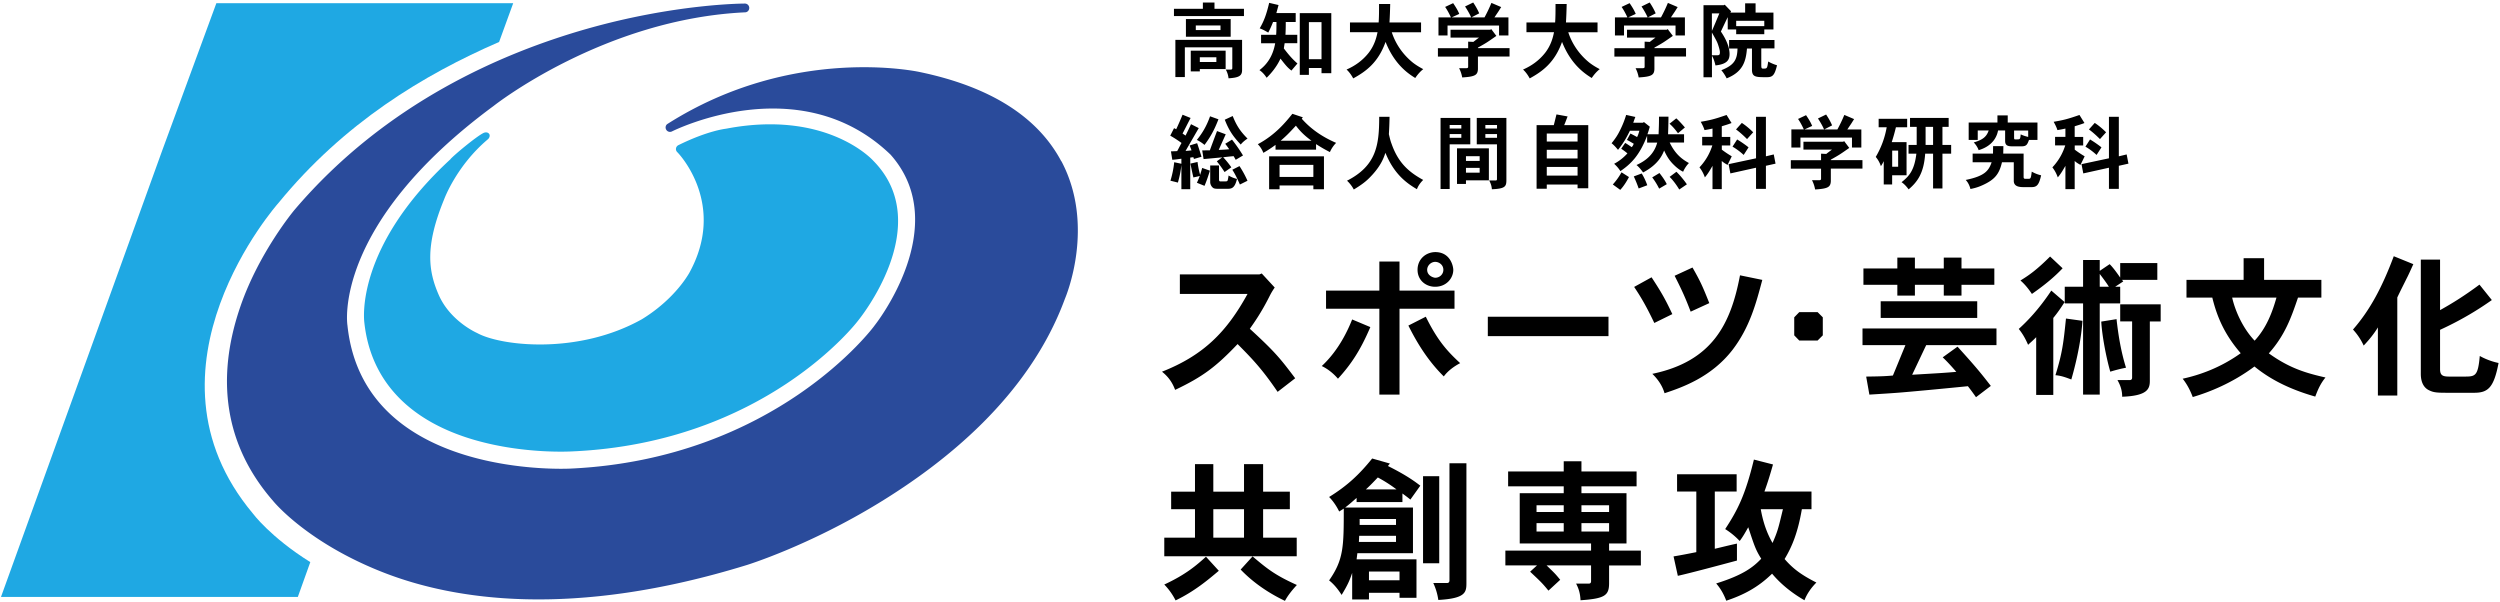 <svg width="515" height="124" fill="none" xmlns="http://www.w3.org/2000/svg"><g clip-path="url(#a)"><path d="m63.922 115.798-2.57 7.174H.202L33.378 31.11 44.57.66h61.15l-2.905 7.983c-15.587 6.776-31.94 16.656-45.46 33.176 0 0-30.302 34.058-5.275 63.951 0 0 3.587 4.867 11.842 10.028Z" fill="#1FA8E3"/><path d="M92.819 32.778C73.152 50.924 74.977 65.838 75.06 66.489c1.3 11.895 9.178 20.254 22.782 24.167 10.143 2.916 19.73 2.35 20.128 2.328 39.522-1.772 58.518-26.579 58.707-26.82.136-.157 16.331-19.834 3.188-33.082-.356-.409-9.87-10.478-30.26-6.576-.21.041-3.745.388-9.86 3.398a.888.888 0 0 0-.22 1.447c.43.399 10.237 10.846 2.433 24.932-1.909 3.21-5.318 6.797-9.733 9.483-13.091 7.331-28.887 5.538-33.848 2.884-.032-.021-.074-.032-.105-.053-.042-.02-5.528-2.422-7.898-7.856-2.161-4.95-2.843-10.038 1.112-19.666.02-.053 2.517-6.892 8.999-12.367.357-.293.545-.85.231-1.185-.315-.336-.797-.304-1.206-.084-1.605.85-5.99 4.52-6.692 5.318v.02Z" fill="#1FA8E3"/><path d="M218.623 33.218c-4.867-9.167-14.632-15.334-29.034-18.355-.23-.063-26.19-5.8-52.088 10.667-.398.252-.493.787-.262 1.185a.897.897 0 0 0 1.165.367c.262-.126 26.358-13.237 45.06 4.783 12.975 14.632-3.136 34.991-3.304 35.19a.21.21 0 0 0-.042.064c-.189.272-20.338 27.418-62.545 29.41-.41.022-42.648 2.235-45.994-29.463 0-.02 0-.052-.01-.073-.032-.189-3.106-20.684 30.113-45.165.262-.21 22.803-17.937 51.847-19.29.482-.02.839-.461.818-.944a.901.901 0 0 0-.902-.86c-.137 0-14.265 0-32.642 5.234-16.96 4.836-41.221 15.052-60.09 37.215-.284.325-7.301 8.821-11.098 19.688-5.318 15.219-3.273 28.96 6.65 40.33.262.335 7.258 8.726 22.845 14.778 14.306 5.56 38.662 9.556 74.796-1.604.136-.042 12.776-3.976 27.145-12.765 13.3-8.13 30.838-21.744 38.316-42.04.242-.587 6.325-15.094-.723-28.373l-.021.021Z" fill="#2A4B9B"/><path d="M250.184.524v1.29h6.073v1.49h-14.422v-1.49h5.957V.525h2.392Zm5.685 7.689v6.21c0 1.237-.692 1.573-2.79 1.709a4.57 4.57 0 0 0-.567-1.794h1.039c.189 0 .304-.104.304-.304v-4.28h-9.776v6.116h-1.951V8.213h13.741Zm-2.35-4.29v3.64H244.3v-3.64h9.219Zm-1.038 6.514v3.796h-5.318v.473h-1.867v-4.27h7.185Zm-6.147-5.193V6.2h5.088v-.955h-5.088Zm.829 6.546v.975h3.409v-.975h-3.409Zm19.751-9.084v1.825h-2.046c0 1.343-.031 1.993-.062 2.633h2.433v1.741h-2.601c-.063.357-.116.734-.168 1.07 1.007 1.322 1.699 2.13 2.8 3.105-.44.524-.807.944-1.237 1.458-.724-.567-1.07-.923-2.255-2.465-.808 1.762-1.993 3.104-2.853 3.944-.42-.65-.892-1.175-1.479-1.574 1.374-1.038 2.737-2.664 3.241-5.538h-2.906V7.164h3.105c.052-.608.063-1.322.063-2.633h-.703a20.718 20.718 0 0 1-.986 2.182c-.556-.315-1.112-.65-1.762-.87.839-1.427 1.374-2.79 1.951-5.256l1.93.451a73.569 73.569 0 0 1-.451 1.658h3.996l-.01.01Zm7.332 0v12.377h-2.014v-1.07h-2.602v1.406h-1.877V2.706h6.493Zm-4.616 1.857v7.636h2.602V4.563h-2.602Zm23.108.063V6.64h-6.032c.839 2.58 2.434 4.73 4.385 6.293.451.335.986.724 2.098 1.311-.619.482-1.175 1.122-1.647 1.825-1.448-.902-4.269-2.769-6.115-7.437-1.532 4.3-4.101 6.116-6.661 7.521-.367-.671-.807-1.311-1.374-1.825 1.678-.734 3.273-1.815 4.563-3.461 1.227-1.595 1.615-3.22 1.814-4.227h-5.674V4.626H284c.084-1.07.084-2.34.084-3.808h2.297a100.69 100.69 0 0 1-.147 3.808h6.504Zm14.453 1.364 1.06 1.405c-1.867 1.31-2.067 1.447-3.797 2.412v.105h6.513v1.741h-6.513v2.601c-.063 1.207-.588 1.542-3.241 1.7a6.633 6.633 0 0 0-.64-1.91h1.51c.231 0 .357-.083.357-.283v-2.097h-6.231V9.923h6.231V8.58l1.07.052c.388-.304.786-.608 1.174-.891h-5.873V6.126h8.191l.189-.137Zm-8.129-2.403h3.997c-.305-.724-.839-1.626-1.259-2.255l1.678-.818c.472.703.892 1.426 1.238 2.234l-1.615.84h2.706a29.946 29.946 0 0 0 1.426-2.99l2.014.86c-.336.524-.482.776-.64 1.007-.136.2-.283.42-.755 1.122h2.885v3.724h-1.93V5.265h-10.615v2.046h-1.867V3.587h2.57c-.441-.944-.777-1.542-1.196-2.16l1.647-.777c.472.693.954 1.448 1.258 2.213l-1.563.724h.021Zm30.03 1.039V6.64h-6.031c.839 2.58 2.433 4.73 4.384 6.293.451.335.986.724 2.098 1.311-.619.482-1.175 1.122-1.647 1.825-1.447-.902-4.269-2.769-6.115-7.437-1.531 4.3-4.101 6.116-6.66 7.521-.367-.671-.808-1.311-1.374-1.825 1.678-.734 3.272-1.815 4.563-3.461 1.227-1.595 1.615-3.22 1.814-4.227h-5.674V4.626h5.905c.084-1.07.084-2.34.084-3.808h2.297c-.032 1.448-.084 2.77-.147 3.808h6.503Zm14.454 1.364 1.059 1.405c-1.867 1.31-2.066 1.447-3.797 2.412v.105h6.514v1.741h-6.514v2.601c-.063 1.207-.587 1.542-3.241 1.7a6.573 6.573 0 0 0-.64-1.91h1.511c.231 0 .356-.083.356-.283v-2.097h-6.23V9.923h6.23V8.58l1.07.052a43.39 43.39 0 0 1 1.175-.891h-5.874V6.126h8.192l.189-.137Zm-8.129-2.403h3.996c-.304-.724-.839-1.626-1.258-2.255l1.678-.818c.472.703.891 1.426 1.237 2.234l-1.615.84h2.706a29.75 29.75 0 0 0 1.427-2.99l2.014.86c-.336.524-.483.776-.64 1.007-.136.2-.283.42-.755 1.122h2.884v3.724h-1.93V5.265h-10.615v2.046h-1.867V3.587h2.57c-.44-.944-.776-1.542-1.196-2.16L335.7.65c.472.693.955 1.448 1.259 2.213l-1.563.724h.021Zm28.026 2.486v.976h-5.79v-.976h-1.741V3.535c-.272.556-1.342 2.8-1.405 2.968.587.87 1.783 2.77 1.783 4.636 0 1.206-.504 2.077-2.906 2.34-.104-.504-.367-1.427-.723-1.994v4.437h-1.741V1.07h4.185l.188-.105 1.312 1.364-.147.272h3.041V.692h2.151v1.899h3.681v3.472h-1.846l-.042.01Zm-10.793.294c.567-1.259 1.007-2.35 1.532-3.608h-1.532v3.608Zm0 5.024h.808c.64 0 .839 0 .839-.619 0-.472-.273-1.259-.388-1.615-.22-.619-.336-.808-1.259-2.465v4.699Zm12.891-3.178v1.762h-2.717v3.377c0 .756.084.777.42.777.776 0 .787 0 1.007-1.458a8.66 8.66 0 0 0 1.815.776c-.525 2.203-.986 2.454-2.151 2.454-2.15 0-2.968 0-3.01-1.458V9.996h-1.028c-.22 2.664-.839 4.814-4.185 6.146a8.446 8.446 0 0 0-1.091-1.678c2.57-1.028 3.273-2.077 3.325-4.468h-1.731V8.234h9.336l.01-.021Zm-2.098-2.832V4.29h-5.79v1.09h5.79ZM243.366 33.732v-1.038c-.608.084-1.279.189-1.877.22l-.273-1.73 1.28-.053c.304-.524.566-1.09.902-1.678a24.102 24.102 0 0 0-2.329-1.51l.787-1.542.44.22c.451-.944.892-1.982 1.311-2.99l1.658.672c-.567 1.07-1.091 2.13-1.658 3.21l.619.419c.388-.776.755-1.542 1.123-2.35l1.594.808c-.441.755-2.339 4.049-2.717 4.7a16.2 16.2 0 0 0 1.227-.116c-.104-.283-.22-.609-.388-1.007l1.542-.472c.304.87.64 1.909.902 2.8l-1.563.451-.115-.367-.64.084v6.514h-1.825v-5.003a19.72 19.72 0 0 1-.724 3.64c-.482-.137-.986-.252-1.531-.389.367-1.175.64-2.486.776-3.807l1.479.314Zm3.199 3.913c.189-.388.388-.87.588-1.395-.567.147-.944.22-1.311.304-.168-.65-.368-1.647-.609-2.853l1.458-.336c.105.787.231 1.574.535 2.654.147-.483.304-.954.42-1.426l1.594.566c-.399 1.29-.734 2.255-1.112 3.126l-1.573-.64h.01Zm4.437-13.07c-.472 1.196-1.206 3.084-2.874 5.277a7.54 7.54 0 0 0-1.573-1.029c1.175-1.447 2.035-2.926 2.716-4.866l1.731.619Zm3.556 8.35c-.137-.273-.304-.525-.42-.755-.818.062-1.51.146-2.16.22a19.285 19.285 0 0 1 1.678 2.077l-1.395.975a23.654 23.654 0 0 0-1.595-2.213l1.123-.818c-.619.063-3.304.314-3.85.356l-.283-1.783c.567 0 1.091-.02 1.573-.02.483-1.322.976-2.633 1.479-3.965l1.794.67c-.472 1.029-.954 2.12-1.447 3.21a30.64 30.64 0 0 0 2.16-.136c-.23-.336-.503-.724-.818-1.122l1.395-.86a32.672 32.672 0 0 1 2.266 3.262l-1.511.902h.011Zm-3.441 1.175v2.873c0 .399.189.399.357.399.399 0 1.091 0 1.196-.021.168-.052.199-.115.252-.273a9.37 9.37 0 0 0 .167-.923c.472.283 1.07.556 1.731.703-.482 2.035-1.196 2.035-2.077 2.035h-1.657c-.441 0-.787 0-1.059-.115-.483-.252-.724-.86-.724-1.228v-3.46h1.825l-.011.01Zm2.822-10.196c.86 2.161 1.71 3.294 3.052 4.647-.472.304-1.038.755-1.395 1.227-1.741-1.814-2.538-3.189-3.293-5.119l1.625-.755h.011Zm1.395 10.31a21.063 21.063 0 0 1 1.647 3.022l-1.563.776c-.388-.902-.986-2.182-1.563-3.042l1.479-.755Zm13.059-10.058-.231.304c1.573 1.762 3.723 3.524 7.08 4.972a6.254 6.254 0 0 0-1.28 1.898 29.73 29.73 0 0 1-2.853-1.646v1.143h-8.349v-.986a25.133 25.133 0 0 1-2.507 1.647 5.186 5.186 0 0 0-1.143-1.783c3.64-1.93 5.811-4.636 7.122-6.262l2.15.723.011-.01Zm4.342 8.045v6.786h-2.182v-.776h-6.964v.776h-2.15v-6.786h11.296Zm-9.146 1.762v2.486h6.964v-2.486h-6.964Zm6.576-4.972c-1.195-.891-2.15-1.699-3.209-3.104-1.343 1.458-1.93 2.066-3.136 3.104h6.345Zm16.08-4.929a70.07 70.07 0 0 1-.137 3.576c.231.986.368 1.51.535 1.93 1.395 4.028 3.63 5.905 6.535 7.5-.535.524-1.038 1.196-1.29 1.909-2.465-1.427-4.815-3.378-6.493-7.5-.314.944-.839 2.497-2.685 4.521-.923 1.007-1.699 1.762-3.828 3.042a6.89 6.89 0 0 0-1.395-1.815c6.062-3.094 6.629-7.353 6.629-13.163h2.129Zm16.635.23v5.444h-4.248v9.199h-1.877V24.292h6.125Zm-4.248 1.458v.724h2.402v-.724h-2.402Zm0 1.867v.776h2.402v-.776h-2.402Zm8.077 2.937v6.598h-4.72v.734h-1.846v-7.332h6.566Zm-4.72 1.616v.986h2.821v-.986h-2.821Zm0 2.412v.986h2.821v-.986h-2.821Zm8.328-10.29V37.09c0 1.342-.273 1.783-2.989 1.898-.053-.619-.189-1.122-.556-1.814h1.374c.147 0 .23-.105.23-.252v-7.185h-4.164v-5.444h6.105Zm-4.332 1.458v.724h2.402v-.724h-2.402Zm0 1.867v.776h2.402v-.776h-2.402Zm21.198-1.846v13.017h-2.203v-.776h-6.345v.87h-2.098v-13.11h3.545c.189-.693.367-1.48.556-2.203l2.287.42c-.231.587-.441 1.195-.703 1.782h4.972-.011Zm-8.548 1.741v1.647h6.345v-1.647h-6.345Zm0 3.346v1.784h6.345v-1.784h-6.345Zm0 3.525v1.793h6.345v-1.793h-6.345Zm20.673-6.43c-1.563 4.08-3.325 5.81-5.506 7.3a6.988 6.988 0 0 0-1.29-1.51 9.936 9.936 0 0 0 2.737-2.15 15.097 15.097 0 0 0-1.28-.955l.819-1.196c.482.273.975.62 1.342.871.189-.189.304-.399.42-.703-.472-.273-.944-.566-1.406-.786l.724-1.312c.419.2.954.483 1.364.724.188-.314.335-.787.482-1.31h-1.951c-.671 1.373-1.28 2.485-2.454 3.943-.42-.524-.818-.955-1.322-1.364.839-1.028 1.29-1.73 1.825-2.842a19.27 19.27 0 0 0 1.175-2.99l1.898.42c-.188.451-.304.84-.44 1.196h1.982l.221-.147 1.206.954c-.168.64-.336 1.144-.483 1.563h2.297c.063-1.793.084-1.982.084-3.629h1.951c0 1.238-.063 3.042-.084 3.63h3.294v1.709h-2.958c1.028 2.13 2.255 3.294 3.965 4.217a5.96 5.96 0 0 0-1.196 1.793c-.503-.252-1.175-.64-2.203-1.71-.723-.776-1.174-1.51-1.709-2.664-.357.87-1.144 2.843-4.332 4.521-.441-.608-.871-1.143-1.364-1.531 1.783-.808 3.598-2.098 4.269-4.615h-2.077v-1.427Zm-3.744 8.527c-.504.955-1.123 1.93-1.794 2.633l-1.531-1.112a13.186 13.186 0 0 0 1.793-2.506l1.532.975v.01Zm2.003 2.35a25.068 25.068 0 0 0-1.007-2.486l1.626-.608c.451.703.871 1.615 1.154 2.423l-1.783.671h.01Zm4.28-3.189c.556.703 1.111 1.48 1.51 2.297l-1.573.923a14.533 14.533 0 0 0-1.427-2.318l1.49-.902Zm3.461-11.265c.535.451 1.29 1.311 1.783 1.878l-1.426 1.195c-.556-.755-1.039-1.342-1.742-1.96l1.395-1.113h-.01Zm.042 11.014c.787.776 1.563 1.73 2.15 2.58l-1.573 1.07c-.535-.892-1.238-1.867-1.983-2.602l1.406-1.059v.01Zm9.345-7.185h1.742v1.762h-1.742v.86c.619.472 1.291.923 2.046 1.374-.231.472-.472.975-.86 1.762-.42-.22-.86-.482-1.196-.807v5.81h-1.909v-4.803c-.734 1.28-1.007 1.699-1.573 2.38a7.012 7.012 0 0 0-1.112-2.066c1.542-1.647 2.234-3.241 2.654-4.52h-2.098v-1.763h2.129v-1.71c-.472.105-1.059.231-1.647.315-.168-.556-.451-1.122-.776-1.71 2.045-.356 2.801-.534 5.318-1.405l1.028 1.657c-.671.273-1.395.472-2.014.672v2.181l.01.01Zm9.084-4.143V32.2l1.615-.388.367 1.898-1.982.441v4.751h-2.035V34.55l-5.286 1.174-.368-1.909 5.654-1.206v-8.548h2.035Zm-5.926 4.667a21.712 21.712 0 0 1 2.349 1.626l-1.007 1.563a13.05 13.05 0 0 0-2.297-1.71l.955-1.479Zm2.034-.084c-.639-.64-1.457-1.395-2.265-1.982l1.196-1.343c.902.588 1.657 1.259 2.339 1.93l-1.259 1.395h-.011Zm20.003.42 1.059 1.405c-1.867 1.311-2.066 1.448-3.797 2.413v.105h6.514v1.74h-6.514v2.602c-.063 1.206-.587 1.542-3.241 1.7a6.573 6.573 0 0 0-.64-1.91h1.511c.231 0 .356-.084.356-.283V34.74h-6.23V33h6.23v-1.343l1.07.052c.388-.304.787-.608 1.175-.891h-5.874V29.2h8.192l.189-.136Zm-8.129-2.402h3.996c-.304-.724-.839-1.626-1.258-2.255l1.678-.818c.472.702.891 1.426 1.237 2.234l-1.615.839h2.706a29.76 29.76 0 0 0 1.427-2.99l2.014.86c-.336.525-.483.777-.64 1.008-.136.199-.283.42-.755 1.122h2.884v3.723h-1.93v-2.045H370.89v2.045h-1.867v-3.723h2.57c-.44-.944-.776-1.542-1.196-2.16l1.647-.777c.472.692.955 1.447 1.259 2.213l-1.563.724h.021Zm21.114-2.182v1.741h-2.318a37.225 37.225 0 0 1-.86 3.053h3.052v6.828h-2.968V38h-1.731v-4.803a7.294 7.294 0 0 1-.587 1.038 5.624 5.624 0 0 0-1.059-1.91 18.057 18.057 0 0 0 2.255-6.114h-1.658V24.47h5.874v.01Zm-3.084 6.545v3.325h1.228v-3.325h-1.228Zm11.633-6.734v1.846h-1.28v3.724h1.794v1.794h-1.794v7.163h-1.93v-7.163h-1.626c-.272 3.891-1.489 5.727-3.409 7.352-.451-.608-.891-1.09-1.458-1.479 1.7-1.321 2.654-2.6 3.053-5.873h-1.616v-1.794h1.679v-3.724h-1.374v-1.846h7.961Zm-4.752 1.846v3.724h1.542v-3.724h-1.542Zm20.191 5.507v4.804c0 .315.147.388.368.388h.534c.567 0 .588-.031.777-1.479a6.976 6.976 0 0 0 1.93.755c-.451 2.067-.944 2.434-1.983 2.434h-1.531c-.724 0-2.119 0-2.119-1.29v-3.829h-2.433c-.567 2.455-1.511 3.598-4.028 4.73-.525.231-1.122.504-2.465.777-.168-.65-.451-1.311-.975-1.867 3.943-.808 4.73-1.899 5.338-3.64h-3.912v-1.783h4.196l.021-1.542h2.118l-.031 1.542h4.195Zm1.112-2.822c-.367.955-.503 1.322-1.573 1.322h-1.647c-.954 0-1.699-.02-1.699-1.122v-2.15h-1.458c-.115.618-.608 3.052-3.996 4.059-.189-.535-.525-1.07-1.007-1.595 1.961-.555 2.664-1.258 3.073-2.464h-2.255v1.95h-1.867v-3.576h5.926v-1.48h2.119v1.48h6.125v3.576h-1.741Zm-2.36-.115c.535 0 .556-.105.651-1.028.419.2.839.357 1.541.525v-1.322h-2.905v1.479c0 .168 0 .357.22.357h.483l.01-.01Zm11.779-.503h1.741v1.762h-1.741v.86c.619.472 1.29.923 2.046 1.374-.231.472-.472.975-.861 1.762-.419-.22-.86-.482-1.195-.807v5.81h-1.909v-4.803c-.735 1.28-1.007 1.699-1.574 2.38a6.986 6.986 0 0 0-1.111-2.066c1.541-1.647 2.234-3.241 2.653-4.52h-2.098v-1.763h2.13v-1.71a22.15 22.15 0 0 1-1.647.315c-.168-.556-.451-1.122-.776-1.71 2.045-.356 2.8-.534 5.318-1.405l1.028 1.657c-.672.273-1.395.472-2.014.672v2.181l.01.01Zm9.084-4.143V32.2l1.615-.388.367 1.898-1.982.441v4.751h-2.035V34.55l-5.287 1.174-.367-1.909 5.654-1.206v-8.548h2.035Zm-5.927 4.667a21.725 21.725 0 0 1 2.35 1.626l-1.007 1.563a13.087 13.087 0 0 0-2.297-1.71l.954-1.479Zm2.035-.084c-.64-.64-1.458-1.395-2.265-1.982l1.195-1.343c.902.588 1.658 1.259 2.339 1.93l-1.258 1.395h-.011ZM259.918 56.336l2.674 2.895c-.598.85-.912 1.479-1.164 1.982-1.605 3.178-3.052 5.224-3.965 6.514 5.35 4.909 6.325 6.199 9.346 10.195l-3.619 2.8c-3.272-4.814-5.286-6.859-8.244-9.848-4.437 4.657-7.112 6.702-12.87 9.44-.472-1.259-1.196-2.55-2.706-3.745 8.527-3.367 13.31-8.15 17.621-16.017h-13.94v-4.027h16.395l.472-.189ZM282.29 67.38c-2.108 4.941-4.059 7.773-6.67 10.637-.913-1.07-2.077-2.014-3.336-2.612 3.587-3.336 5.444-7.552 6.262-9.597l3.744 1.573Zm6.011-13.498v5.978h11.328v3.745h-11.328v17.684h-4.154V63.605h-10.982V59.86h10.982v-5.978h4.154Zm5.412 11.36c2.486 5.034 4.5 7.173 7.08 9.565-1.322.692-2.612 1.668-3.367 2.738-3.587-3.525-5.853-7.584-7.3-10.479l3.587-1.825Zm5.664-9.661c0 1.73-1.416 3.493-3.745 3.493-1.888 0-3.618-1.322-3.618-3.493s1.667-3.619 3.65-3.65c2.958 0 3.681 2.643 3.713 3.65Zm-3.713 1.636c.881 0 1.668-.692 1.668-1.636 0-1.07-.944-1.637-1.668-1.637-.913 0-1.668.787-1.668 1.637 0 1.258 1.353 1.636 1.668 1.636Zm35.683 8.024v3.996h-24.858v-3.996h24.858Zm8.874-8.118c2.171 3.304 2.926 4.72 4.279 7.583l-3.713 1.825c-1.856-3.902-2.989-5.664-4.153-7.426l3.587-1.982Zm22.813.535c-1.259 4.72-2.549 9.723-6.136 14.411-4.405 5.696-10.51 7.773-14.003 8.937-.409-1.416-1.227-2.738-2.517-3.996 12.398-2.58 16.174-10.321 18.062-20.296l4.594.944Zm-14.38-2.55c1.668 2.927 2.108 3.934 3.461 7.333l-3.839 1.762c-1.07-2.8-1.699-4.217-3.304-7.395l3.682-1.7Zm25.771 9.189 1.07 1.07v3.713l-1.07 1.07h-3.776l-1.038-1.07v-3.713l1.038-1.07h3.776Zm36.848 3.367v3.43h-14.475c-.472.975-2.486 5.255-2.895 6.105 5.884-.347 6.577-.378 9.094-.598-.818-.944-1.857-2.109-2.801-2.99l3.053-2.202c3.555 3.933 4.594 5.16 6.859 8.087l-3.052 2.328a53.127 53.127 0 0 0-1.668-2.266c-6.985.693-11.768 1.133-14.128 1.322-1.573.126-3.115.22-6.168.41l-.66-3.714c1.856-.031 3.618-.031 5.506-.22.535-1.259 1.605-3.902 2.581-6.262h-8.843v-3.43h27.597Zm-16.804-14.6v2.234h5.948v-2.235h3.65v2.235h6.765v3.367h-6.765v2.234h-3.65v-2.234h-5.948v2.234h-3.618v-2.234h-6.986v-3.367h6.986v-2.235h3.618Zm12.839 8.999v3.43h-19.887v-3.43h19.887Zm15.67 19.289h-3.524V69.458c-.566.597-1.164 1.101-1.668 1.573-.566-1.322-1.164-2.329-1.919-3.273 1.699-1.541 4.091-3.964 6.702-7.898l2.738 2.36c-.787 1.259-1.542 2.329-2.329 3.273v15.86Zm1.92-26.086c-1.668 1.762-3.619 3.398-6.325 5.287-.692-1.039-1.447-1.983-2.36-2.77 1.794-1.1 3.367-2.202 6.105-4.94l2.58 2.423Zm4.091 10.825c-.221 3.24-.976 7.52-2.298 12.083-1.101-.41-2.076-.787-3.272-.881 1.447-4.657 1.668-6.766 2.171-11.674l3.399.472Zm3.555-10.29 2.046-1.385c.66.661 1.321 1.542 2.171 2.77v-2.99h7.646v3.462h-7.269l.252.314-1.668 1.102h1.039v3.43h-4.217v18.785h-3.43V62.504h-3.776v-3.43h3.776v-5.507h3.43V55.8Zm1.888 3.273c-.346-.567-.881-1.322-1.888-2.644v2.644h1.888Zm1.574 6.67c.409 3.682.975 6.86 1.951 10.007-.976.189-2.14.472-3.241.818-.85-2.958-1.7-7.457-1.857-10.321l3.147-.503Zm9.094-3.052v3.525h-2.235v12.24c0 1.668-.503 3.084-5.695 3.273 0-1.228-.315-2.266-.976-3.43h2.518c.314 0 .503-.157.503-.504v-11.58h-2.454v-3.524h8.339Zm21.303-9.502v4.468h11.8v3.65h-4.815c-1.384 4.059-2.643 7.71-6.01 11.485 4.311 3.115 7.804 4.09 11.674 4.972-1.038 1.258-1.573 2.517-2.108 3.933-4.185-1.195-8.654-3.02-12.524-6.199-4.594 3.43-9.314 5.287-12.712 6.294-.535-1.385-1.133-2.58-2.077-3.776 3.461-.756 7.741-2.234 11.957-5.255-3.241-3.745-4.846-7.332-5.853-11.454h-5.318v-3.65h11.769v-4.469h4.217Zm-6.577 8.118c.566 2.549 2.108 6.23 4.626 8.873 2.454-2.643 3.65-5.884 4.499-8.873h-9.125Zm34.016 20.17h-3.997V67.444c-.755 1.258-1.762 2.517-2.926 3.744a12.633 12.633 0 0 0-2.203-3.304c3.493-3.996 6.01-8.716 8.402-15.104l4.028 1.636c-.693 1.542-1.039 2.298-1.448 3.084-.44.913-.944 1.857-1.856 3.776v20.202Zm8.81-28.005v10.415c2.486-1.384 4.941-2.895 8.119-5.255l2.548 3.178c-2.58 1.825-6.01 3.997-10.667 6.136v8.119c0 1.321.63 1.51 1.92 1.51h2.958c2.36 0 2.926 0 3.304-4.248a13.741 13.741 0 0 0 3.87 1.447c-.975 5.098-2.171 6.137-5.035 6.137h-4.971c-2.486 0-3.273 0-4.28-.504-.85-.377-1.731-1.322-1.731-3.398V53.472h3.965ZM260.201 95.617v5.664h5.507v3.619h-5.507v5.853h6.923v3.838h-27.282v-3.838h6.325V104.9h-4.909v-3.619h4.909v-5.664h3.776v5.664h6.325v-5.664h3.933Zm-9.125 21.964c-2.172 1.825-4.972 4.216-8.906 6.104a13.204 13.204 0 0 0-2.328-3.272c4.563-2.108 6.765-4.091 8.59-5.727l2.644 2.895Zm-1.133-12.681v5.853h6.325V104.9h-6.325Zm8.087 9.723c3.021 2.549 4.594 3.839 9.125 5.884-1.07 1.164-1.888 2.203-2.454 3.273-1.574-.755-5.601-2.769-9.126-6.451l2.455-2.706Zm20.516 3.398c-.504 1.479-.85 2.36-2.171 4.532-.724-1.133-1.542-2.172-2.581-2.99 3.021-4.311 3.021-7.017 3.021-14.789l-.944.598c-.472-.976-1.195-2.109-2.077-2.99 3.776-2.328 6.231-4.657 8.874-7.93l3.65 1.04-.409.503c3.21 1.604 5.098 2.832 6.671 4.059l-2.045 2.863c-.441-.377-1.133-.881-1.637-1.258v1.762h-9.44v-.85c-.66.567-1.447 1.29-2.36 1.983h13.972v9.408h-11.454l-.158 1.259h12.335v7.929h-3.492v-1.038h-6.294v1.385h-3.461v-5.476Zm1.447-7.646-.063 1.259h7.647v-1.259h-7.584Zm.095-3.461v1.227h7.489v-1.227h-7.489Zm7.583-6.105a29.583 29.583 0 0 0-3.839-2.454c-.755.786-1.542 1.636-2.454 2.454h6.293Zm-5.664 16.929v1.794h6.294v-1.794h-6.294Zm14.475-19.635v17.936h-3.335V98.103h3.335Zm5.601-2.675v24.702c0 1.919-.22 3.146-5.79 3.461a12.278 12.278 0 0 0-1.038-3.493h2.863c.315 0 .472-.22.472-.535V95.428h3.493Zm23.695-.408v2.107h11.359v3.053h-11.359v1.416h9.282v10.352h-3.587v1.479h6.545v3.052h-6.545v3.651c0 2.548-.881 3.178-5.884 3.524-.063-1.29-.315-2.297-.913-3.43h2.612c.346 0 .472-.189.472-.503v-3.242h-9.157c1.731 1.668 1.794 1.731 2.801 2.958l-2.423 2.235c-1.259-1.542-1.605-1.857-3.776-3.902l1.416-1.291h-6.514v-3.052h17.653v-1.479h-14.695v-10.352h9.063v-1.416h-11.454v-3.053h11.454V95.02h3.65Zm-9.252 9.062v1.384h5.602v-1.384h-5.602Zm0 3.681v1.731h5.602v-1.731h-5.602Zm9.252-3.681v1.384h5.695v-1.384h-5.695Zm0 3.681v1.731h5.695v-1.731h-5.695Zm31.97-10.069v3.556h-4.5v11.8c1.479-.347 2.958-.724 4.563-1.07v3.493c-3.619.975-9.975 2.674-12.178 3.146l-.881-3.996c1.51-.252 3.115-.566 4.689-.881V101.25h-3.965v-3.556h12.272Zm15.419 3.556v3.65h-1.983c-.818 4.751-1.982 7.646-3.556 10.258 1.794 2.077 3.525 3.304 6.546 4.846-1.007 1.007-1.92 2.265-2.455 3.65-1.416-.818-4.248-2.58-6.671-5.475-2.926 2.863-5.947 4.405-9.44 5.569-.472-1.258-1.133-2.486-2.077-3.555 5.538-1.731 7.615-3.336 9.283-5.098-1.164-1.857-1.416-2.675-2.675-6.482-.535.944-1.07 1.919-1.762 2.832a15.175 15.175 0 0 0-2.989-2.455c2.549-3.901 4.122-6.922 5.916-14.317l3.933 1.007c-.504 1.794-1.07 3.682-1.762 5.57h9.692Zm-10.447 3.65c.629 3.587 1.73 5.727 2.423 6.954 1.069-2.455 1.164-2.895 2.139-6.954h-4.562Z" fill="#000"/></g><defs><clipPath id="a"><path fill="#fff" transform="translate(.202)" d="M0 0h514.597v124H0z"/></clipPath></defs></svg>
